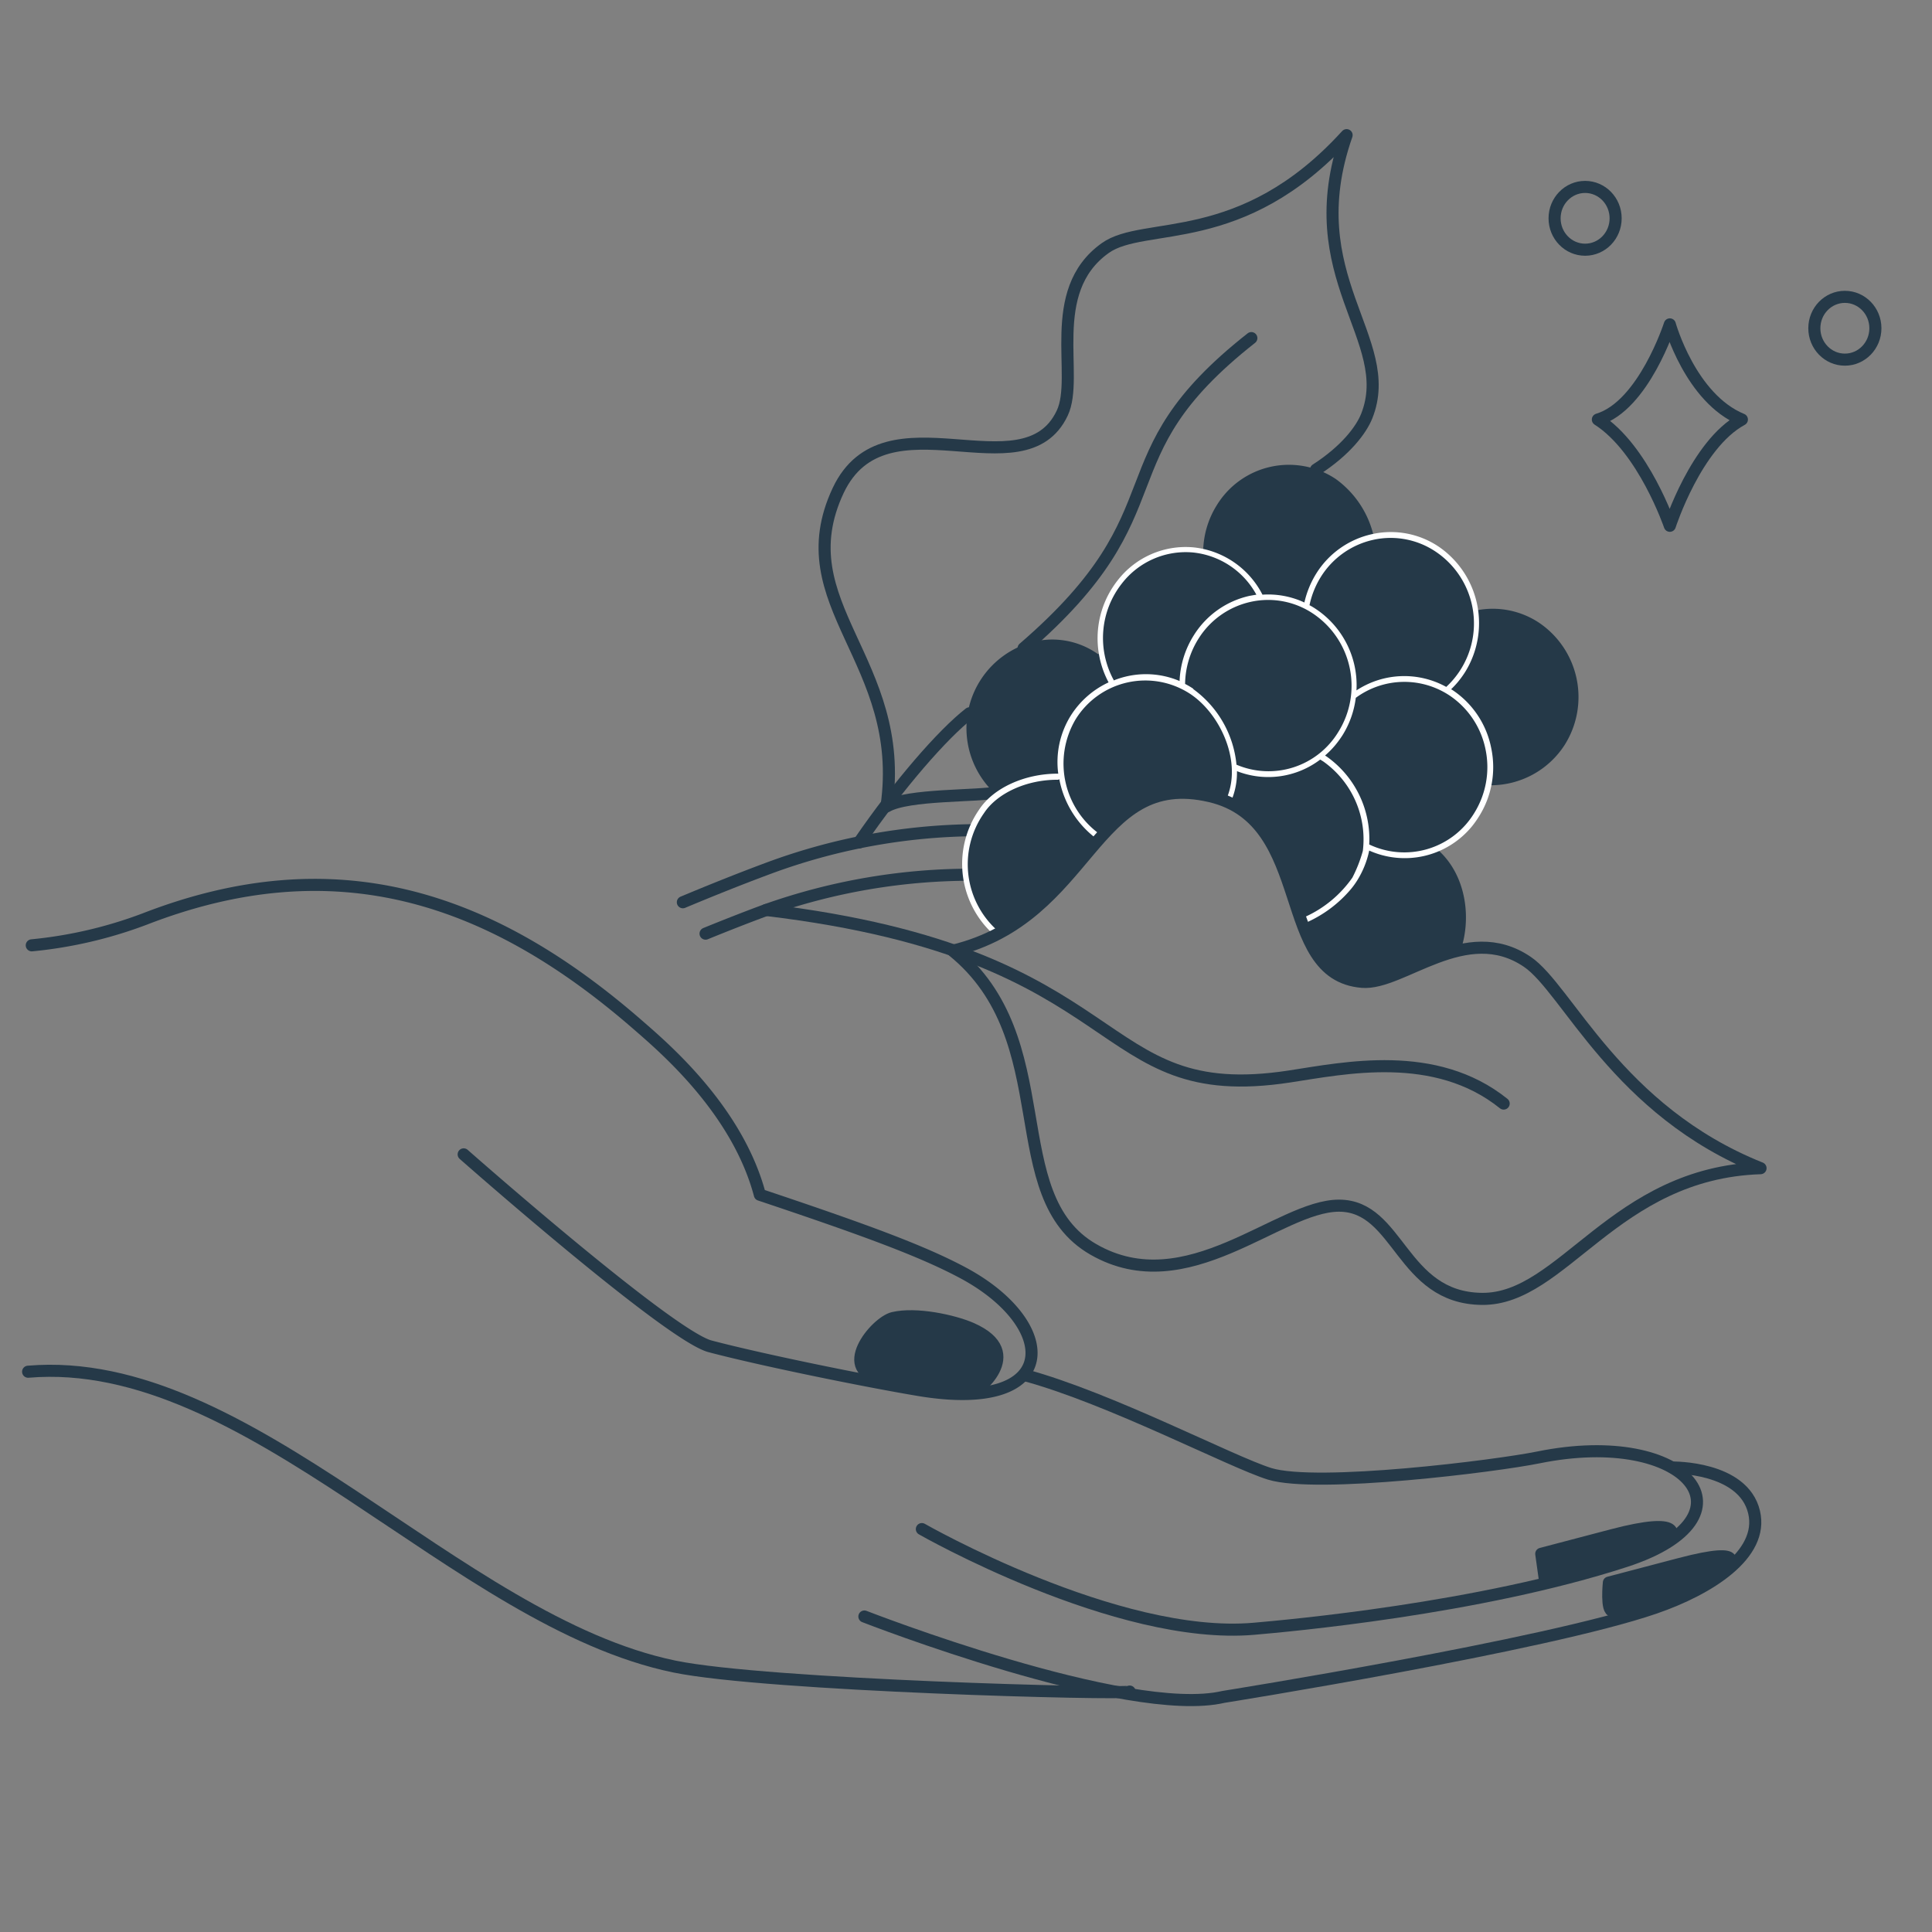 <svg xmlns="http://www.w3.org/2000/svg" viewBox="0 0 200 200"><rect x="0" y="0" width="200" height="200" fill="#808080" stroke="none"/><defs><style>.cls-1{fill:none;}.cls-1,.cls-2{stroke:#253948;stroke-linecap:round;stroke-linejoin:round;stroke-width:1.25px;}.cls-2,.cls-3{fill:#253948;}.cls-4{fill:#fff;}</style></defs><g id="Layer_1" data-name="Layer 1"><path class="cls-1" d="M3.29,97.86A45.25,45.25,0,0,0,15,95.13c19.47-7.55,35.5-2.55,51,10.94,2.75,2.39,10.33,8.83,12.66,17.61,11,3.68,16.87,5.85,21.08,8.11,9.9,5.33,10.23,14.57-4.59,12.11-5.56-.93-16.32-3.12-21.65-4.53C69.24,138.24,48,119.5,48,119.5"/><path class="cls-1" d="M95.43,158.29s20.19,11.55,34.37,10.32c3.43-.3,23.28-2.06,38.46-7,14-4.55,6.57-13.9-9-10.74-4.35.89-22.9,3.21-27.83,1.7-4-1.25-16.53-7.83-25.32-10.21"/><path class="cls-1" d="M89.48,167.34s27.26,10.64,37.18,8.32c0,0,33.28-5.31,44.63-9.21,5.61-1.93,11.34-5.51,10.29-9.92-1.13-4.74-8.44-4.61-8.44-4.61"/><path class="cls-1" d="M116.94,175.11c-.64.33-37.56-.62-47.13-2.59C47.18,167.84,25.74,140.06,2.91,142"/><path class="cls-2" d="M172.28,159.76c1.11-.81,2.1-2.81-5.39-.84l-7.34,1.93.41,2.93S169.63,161.66,172.28,159.76Z"/><path class="cls-2" d="M178.67,162.25s2.71-2.32-4.78-.35l-7.34,1.93s-.31,3,.41,2.93C175,166.43,178.67,162.25,178.67,162.25Z"/><path class="cls-2" d="M100.79,144.14s5.68-4-.23-6.61c-1.88-.82-5.73-1.65-8.1-1.09-1.85.44-6.06,5.57-1,6.27C92.5,142.86,100.79,144.14,100.79,144.14Z"/><path class="cls-3" d="M101.45,84.09a6.45,6.45,0,0,1,1.43-1.53l.05-.48a9.23,9.23,0,0,1,3.93-15.61,8.18,8.18,0,0,1,6.78,1.23l0,0,.25,0a9.41,9.41,0,0,1,1.9-7.31,8.57,8.57,0,0,1,8.76-3.12,9.29,9.29,0,0,1,1.43-5,8.75,8.75,0,0,1,12.29-2.69,10.07,10.07,0,0,1,3.94,5.95l0,.16a8.63,8.63,0,0,1,6.49,1.3,9.15,9.15,0,0,1,3.93,6.22l.09,0a8.67,8.67,0,0,1,6.64,1.28,9.29,9.29,0,0,1,2.61,12.63,9.1,9.1,0,0,1-7.71,4.17l-.25,0a9.44,9.44,0,0,1-1.28,3.3,8.87,8.87,0,0,1-3.85,3.36l.06.11c2.9,2.65,3.45,7.22,2.15,10.63a1.75,1.75,0,0,0-.81.06c-1.19.52-6.66,3.47-9.56,2.82-2.42-.54-2.66-.75-3.73-2.12a14.54,14.54,0,0,1-2.31-3.58s-.06-.83-.07-.83l-.5-1.21A25.85,25.85,0,0,1,133,90.46a36.67,36.67,0,0,0-1.64-4.1c-.82-1.4-3.54-3.28-4.21-3.73l-.12.31s-4.2-1.79-7.68-.59c-3.18,1.1-5.73,5.07-5.73,5.07a23,23,0,0,1-1.92,1.75c-.75.56-4.83,5.69-6.21,6.33a19.39,19.39,0,0,0-2.38,1.31A9.5,9.5,0,0,1,101.45,84.09Z"/><path class="cls-1" d="M103.43,82c-2.2.47-9.46.18-11.66,1.49,2.16-15.11-10.53-20.94-5-32.72,4.89-10.32,19.19.45,23.19-8,1.82-3.82-1.85-12.58,4.44-17.08,4.06-2.92,14.1.29,25-11.7-5.15,14.69,5.26,21.12,2.08,29.09-.57,1.42-2.15,3.54-5.25,5.54"/><path class="cls-1" d="M100.36,73.84C97.58,76,93,81.27,88.93,87.21"/><path class="cls-1" d="M129.54,35c-16,12.58-6.72,17.58-23.58,32.11"/><path class="cls-1" d="M100.88,85.94a63,63,0,0,0-21.19,3.89c-3.21,1.19-6.25,2.42-9,3.57"/><path class="cls-1" d="M100.83,90.55A63.63,63.63,0,0,0,79.32,94.2c-1.95.72-4.1,1.56-6.28,2.45"/><path class="cls-4" d="M103.07,96.93a.27.27,0,0,0,.4,0h0a.29.29,0,0,0,0-.41,9.19,9.19,0,0,1-1.61-12.34c1.36-2.08,4.43-3.48,7.64-3.46a.28.28,0,0,0,.16-.06,10,10,0,0,0,4.25,6.45.28.28,0,0,0,.4-.09.3.3,0,0,0-.09-.41,9,9,0,0,1-2.87-12.15,8.48,8.48,0,0,1,11.9-2.6c3.11,2.09,5.4,7.07,3.69,10.89a.31.31,0,0,0,.14.39.29.29,0,0,0,.34-.08.16.16,0,0,0,0-.07,7.47,7.47,0,0,0,.63-3.16,8.9,8.9,0,0,0,8.62-1.2l.32.2a9.88,9.88,0,0,1,4.09,9.26A14.47,14.47,0,0,1,140,90.85a12,12,0,0,1-4.91,4.07.3.3,0,0,0-.16.39.28.28,0,0,0,.37.16,12.83,12.83,0,0,0,4.54-3.42,8.14,8.14,0,0,0,.64-.88,9.49,9.49,0,0,0,1.26-3.12,9,9,0,0,0,10.64-2.51,10.38,10.38,0,0,0,.71-1,9.58,9.58,0,0,0,1.28-7.1,9.38,9.38,0,0,0-4-6l-.15-.09a10,10,0,0,0,.7-.75,10.23,10.23,0,0,0,.73-1,9.6,9.6,0,0,0-2.7-13,8.88,8.88,0,0,0-6.9-1.31,9.11,9.11,0,0,0-5.79,4.08,9.7,9.7,0,0,0-1.23,3,8.88,8.88,0,0,0-4.34-.81,9.07,9.07,0,0,0-7.17-4.9,8.91,8.91,0,0,0-7.83,3.43,9.7,9.7,0,0,0-.93,10.55,9.2,9.2,0,0,0-3.92,3.45,9.08,9.08,0,0,0-1.29,6h-.08c-3.39,0-6.65,1.48-8.11,3.72A9.85,9.85,0,0,0,103.07,96.93ZM149.7,71.1a9,9,0,0,0-9.28.37,9.47,9.47,0,0,0-4.15-8.39,7.45,7.45,0,0,0-.71-.43,9,9,0,0,1,1.18-2.94,8.58,8.58,0,0,1,5.43-3.83,8.35,8.35,0,0,1,6.47,1.24,8.95,8.95,0,0,1,1.06,14Zm-12.39,7.2-.14-.09a9.19,9.19,0,0,0,1.07-1.09,10.69,10.69,0,0,0,.73-1,9.54,9.54,0,0,0,1.38-3.88,8.47,8.47,0,0,1,9.71-.24,8.8,8.8,0,0,1,3.72,5.57,9,9,0,0,1-1.2,6.65,8.47,8.47,0,0,1-10.84,3.2A10.45,10.45,0,0,0,137.31,78.3Zm-13.78-7a8.2,8.2,0,0,0-.85-.5,9,9,0,0,1,1.38-4.67,8.54,8.54,0,0,1,5.43-3.83A8.34,8.34,0,0,1,136,63.57a9,9,0,0,1,2.53,12.22A8.45,8.45,0,0,1,128,79.16,10.94,10.94,0,0,0,123.53,71.34Zm-8.24-.9a9.11,9.11,0,0,1,.85-10,8.36,8.36,0,0,1,7.33-3.21,8.45,8.45,0,0,1,6.59,4.37l-.69.12a9.13,9.13,0,0,0-5.79,4.09,9.57,9.57,0,0,0-1.47,4.73A8.91,8.91,0,0,0,115.29,70.44Z"/><path class="cls-1" d="M182.25,120.93c-15.19.5-20.46,13.63-28.85,13.53s-8.54-9.65-14.79-9.65-15.72,10.1-25.42,4.53S110,107.62,98.63,98.42c14.46-3.51,14.37-18.86,26.63-16,10.9,2.54,6.68,18.5,15.76,19.22,4.13.33,10.7-6.42,17.09-2.07C162.25,102.37,167.4,115,182.25,120.93Z"/><path class="cls-1" d="M155.66,114.24c-7.09-5.69-16.48-3.67-22.19-2.8C112.7,114.6,117.79,98.78,79.32,94.2"/><path class="cls-1" d="M172.86,54.43s2.72-8.44,7.46-11c-5.33-2.19-7.46-9.85-7.46-9.85s-2.72,8.44-7.45,9.85C170.14,46.45,172.86,54.43,172.86,54.43Z"/><ellipse class="cls-1" cx="164.09" cy="22.6" rx="3.16" ry="3.25"/><ellipse class="cls-1" cx="190.98" cy="33.98" rx="3.16" ry="3.25"/></g></svg>